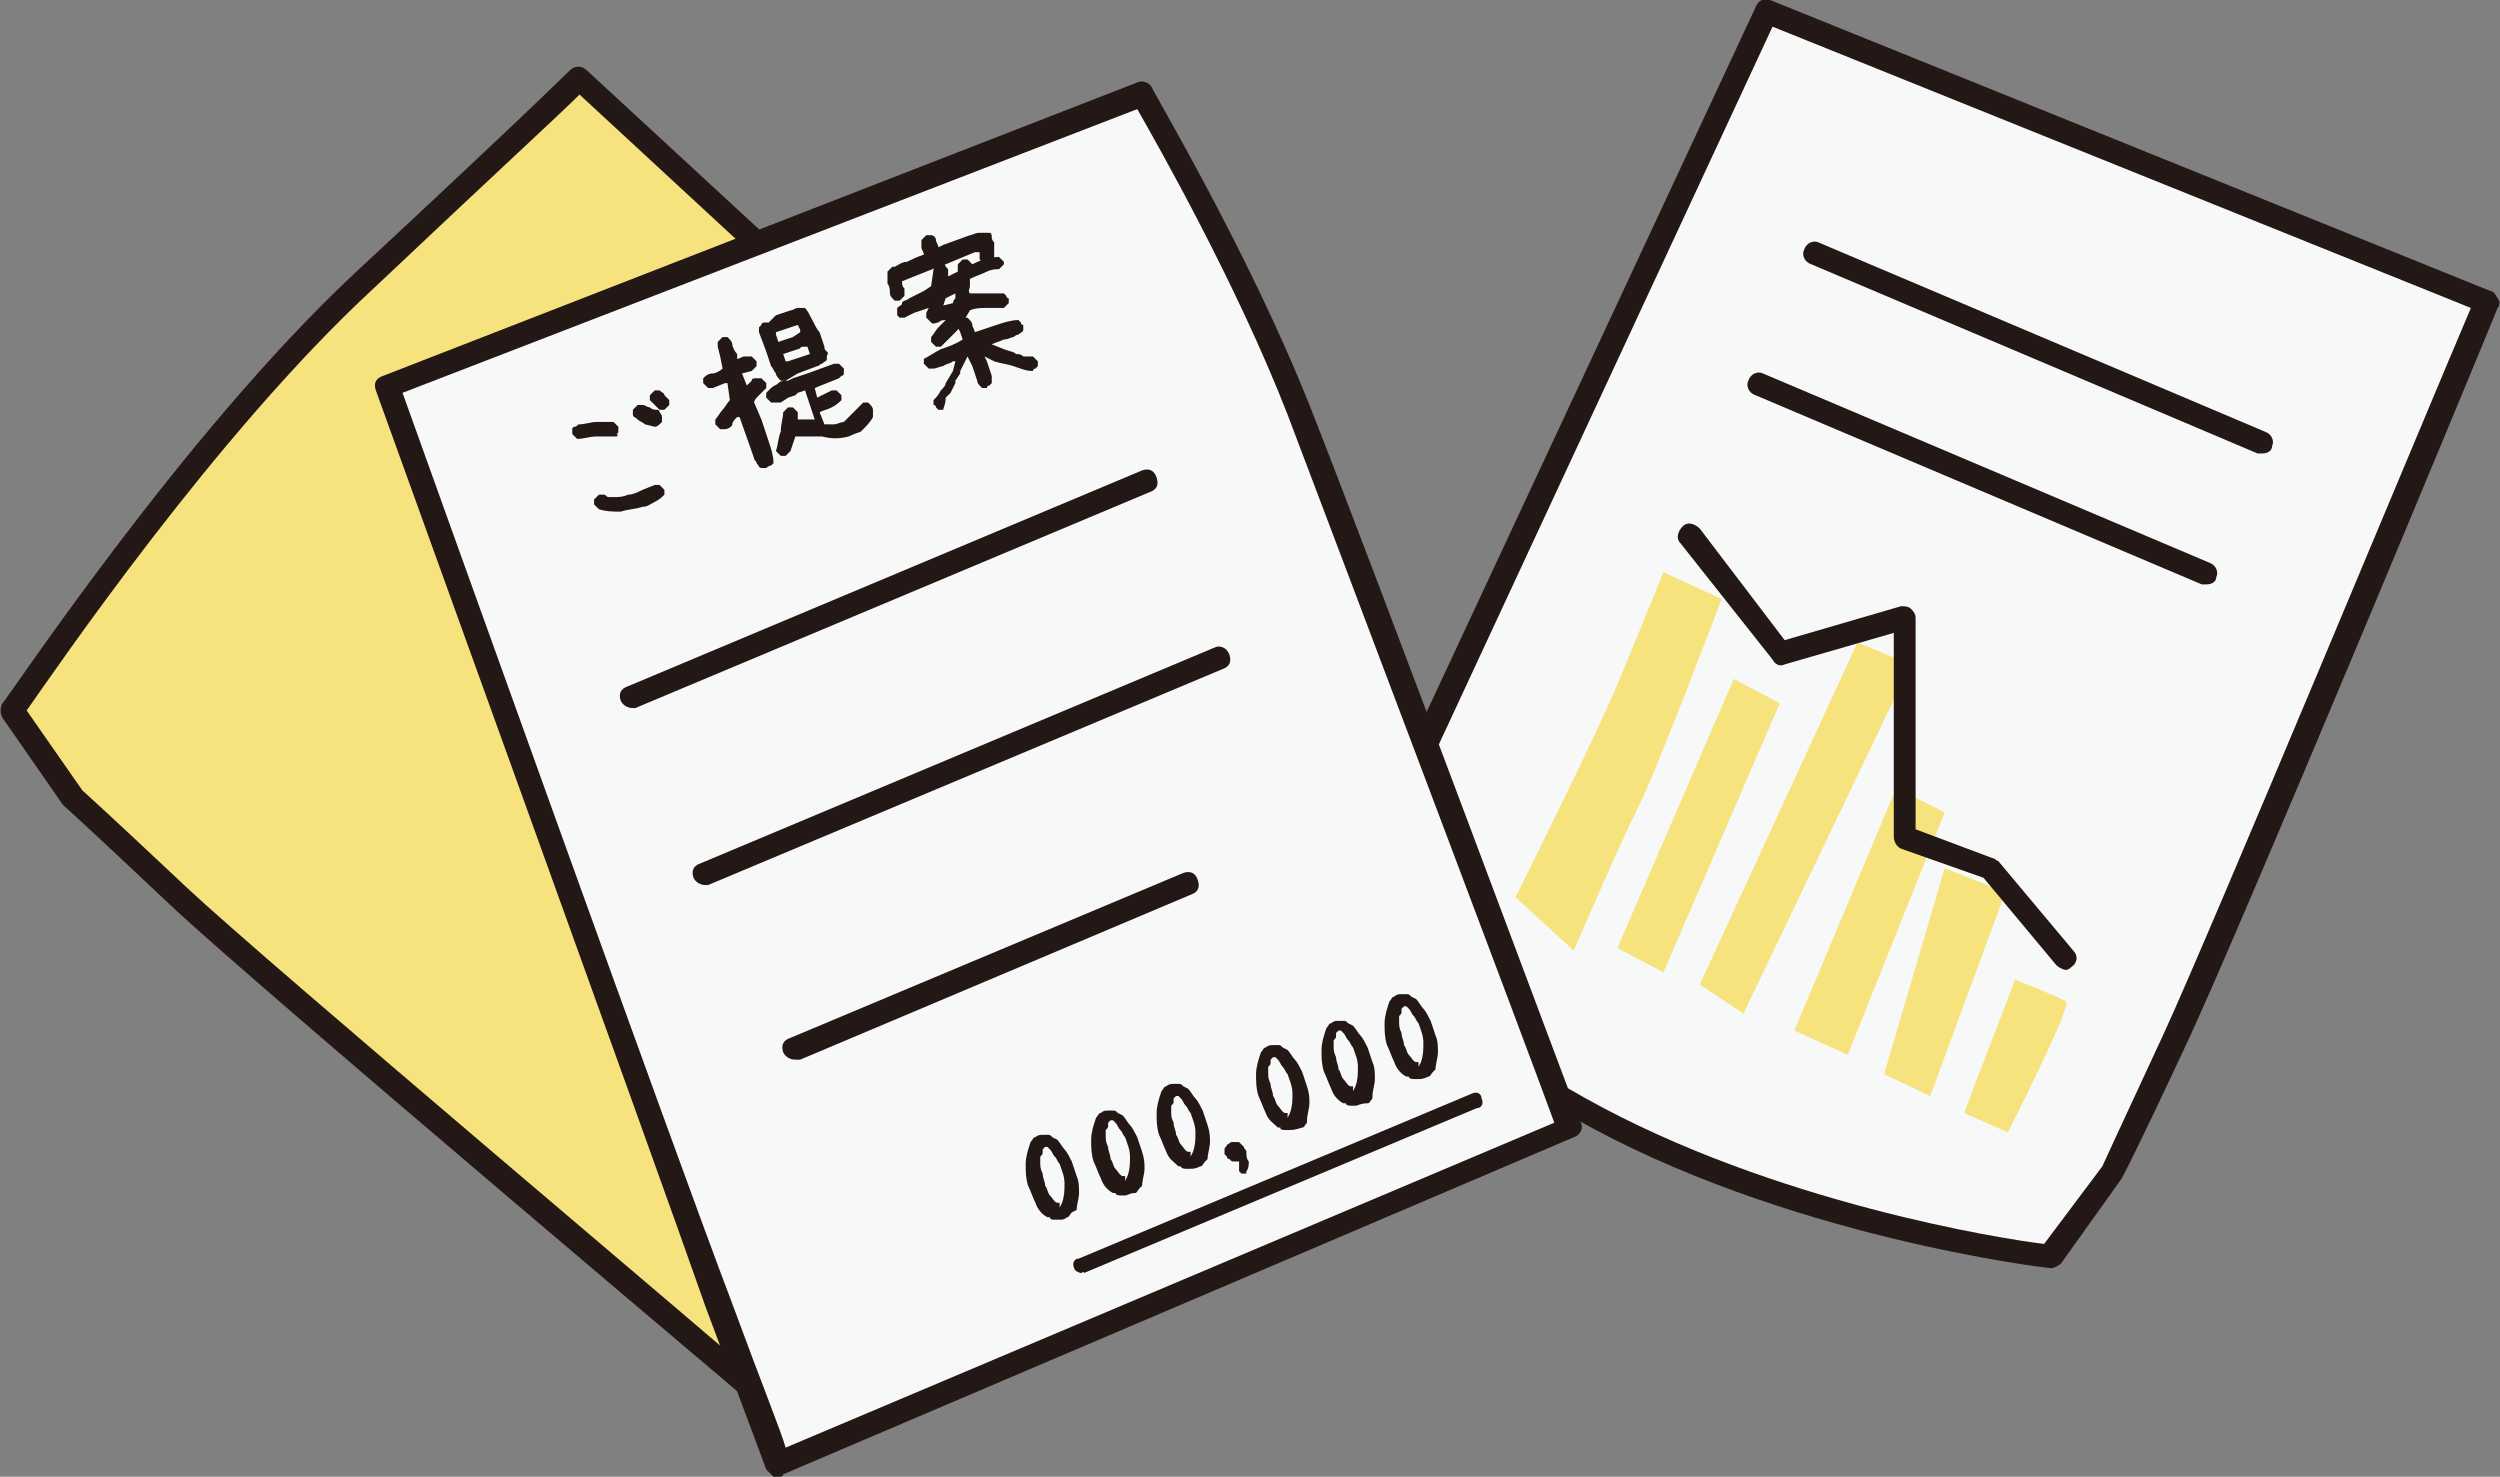 <?xml version="1.0" encoding="utf-8"?>
<!-- Generator: Adobe Illustrator 27.8.1, SVG Export Plug-In . SVG Version: 6.00 Build 0)  -->
<svg version="1.1" id="レイヤー_1" xmlns="http://www.w3.org/2000/svg" xmlns:xlink="http://www.w3.org/1999/xlink" x="0px"
	 y="0px" viewBox="0 0 103.1 60.9" style="enable-background:new 0 0 103.1 60.9;" xml:space="preserve">
<rect x="0" y="0" width="103.1" height="60.9" fill="#808080" stroke="none"/>
<style type="text/css">
	.st0{fill:#F7E37D;}
	.st1{fill:#231815;}
	.st2{fill:#F7F8F8;}
</style>
<g>
	<g>
		<g>
			<path class="st0" d="M32.5,58.5c0,0-21.5-18.2-25.2-21.5s-4.4-4.1-4.4-4.1l-2.5-3.5c0,0,7.3-11.1,14.6-17.8s8.8-8.3,8.8-8.3
				l36.4,33.6L32.5,58.5z"/>
			<path class="st1" d="M32.5,59c-0.1,0-0.2,0-0.3-0.1C32,58.7,10.6,40.7,7,37.3c-3.6-3.4-4.4-4.1-4.4-4.1l-2.5-3.6
				c-0.1-0.2-0.1-0.4,0-0.6C0.2,29,7.5,17.9,14.7,11.2c7.1-6.6,8.8-8.3,8.8-8.3c0.2-0.2,0.5-0.2,0.7,0l36.4,33.6
				c0.1,0.1,0.2,0.2,0.2,0.4c0,0.1-0.1,0.3-0.2,0.4L32.8,58.9C32.7,59,32.6,59,32.5,59z M3.4,32.6c0,0,0.9,0.8,4.3,4
				c3.3,3.1,22.2,19,24.8,21.3l27-21.1L23.9,3.9c-0.8,0.8-3.1,2.9-8.5,8c-6.5,6-13.1,15.7-14.3,17.4L3.4,32.6
				C3.4,32.6,3.4,32.6,3.4,32.6z"/>
		</g>
		<g>
			<path class="st2" d="M102.6,12.4c0,0-10.8,26.1-12.9,30.5c-2.1,4.5-2.6,5.4-2.6,5.4l-2.6,3.4c0,0-10.8-1.3-19.4-6.1
				s-10.6-5.9-10.6-5.9L72.9,0.5L102.6,12.4z"/>
			<path class="st1" d="M84.6,52.3C84.5,52.3,84.5,52.3,84.6,52.3c-0.2,0-11.1-1.3-19.7-6.2c-8.5-4.8-10.6-5.9-10.6-5.9
				c-0.2-0.1-0.3-0.4-0.2-0.7L72.4,0.3C72.5,0,72.8-0.1,73,0L102.7,12c0.1,0,0.2,0.1,0.3,0.3c0.1,0.1,0.1,0.3,0,0.4
				c-0.1,0.3-10.8,26.1-12.9,30.5c-2.1,4.5-2.6,5.4-2.6,5.4L85,52.1C84.9,52.2,84.7,52.3,84.6,52.3z M55.2,39.6
				c1,0.5,3.7,2,10.2,5.7c7.7,4.3,17.2,5.8,18.9,6l2.4-3.2c0,0,0.5-1.1,2.5-5.4c1.9-4.1,11.2-26.5,12.7-30L73.1,1.1L55.2,39.6z"/>
		</g>
		<g>
			<g>
				<path class="st2" d="M64.8,46.6c0,0-8.7-23.3-11.2-29.6c-2.5-6.4-6.5-13.1-6.5-13.1L15.9,15.9c0,0,11.5,31.8,13.7,37.7
					s2.5,6.7,2.5,6.7L64.8,46.6z"/>
				<path class="st1" d="M32.1,60.9c-0.1,0-0.1,0-0.2,0c-0.1-0.1-0.2-0.2-0.3-0.3c0,0-0.3-0.8-2.5-6.7C27,47.9,15.6,16.4,15.5,16.1
					c-0.1-0.3,0-0.5,0.3-0.6L46.9,3.4c0.2-0.1,0.5,0,0.6,0.2c0,0.1,4,6.8,6.5,13.1c2.5,6.3,11.1,29.4,11.2,29.6
					c0.1,0.2,0,0.5-0.3,0.6L32.3,60.8C32.3,60.9,32.2,60.9,32.1,60.9z M16.6,16.2C18,20.1,28,48,30.1,53.5c1.4,3.8,2.1,5.5,2.3,6.2
					l31.7-13.4c-1.2-3.3-8.8-23.4-11-29.2C51,11.7,47.7,5.9,46.9,4.5L16.6,16.2z"/>
			</g>
			<g>
				<path class="st1" d="M25.4,18c-0.3,0-0.5,0-0.8,0c-0.3,0-0.5,0.1-0.8,0.1c0,0-0.1-0.1-0.1-0.1c0,0-0.1-0.1-0.1-0.1l0-0.2
					c0-0.1,0.1-0.1,0.1-0.1c0.1,0,0.1-0.1,0.2-0.1c0.2,0,0.5-0.1,0.7-0.1c0.2,0,0.5,0,0.7,0c0,0,0.1,0.1,0.1,0.1
					c0,0,0.1,0.1,0.1,0.1l0,0.2c0,0,0,0.1-0.1,0.1C25.5,17.9,25.5,18,25.4,18z M26.5,20.9c-0.3,0.1-0.6,0.1-0.9,0.2
					c-0.3,0-0.6,0-0.9-0.1c0,0-0.1-0.1-0.1-0.1c0,0-0.1-0.1-0.1-0.1l0-0.2c0,0,0.1-0.1,0.1-0.1c0,0,0.1-0.1,0.1-0.1l0.2,0
					c0.1,0,0.1,0.1,0.2,0.1c0.1,0,0.2,0,0.2,0c0.2,0,0.4,0,0.6-0.1c0.2,0,0.4-0.1,0.6-0.2L27,20l0.2,0c0,0,0.1,0.1,0.1,0.1
					c0,0,0.1,0.1,0.1,0.1l0,0.2c-0.1,0.1-0.2,0.2-0.4,0.3C26.8,20.8,26.7,20.9,26.5,20.9z M27,17.6l-0.4-0.1
					c-0.1-0.1-0.2-0.1-0.3-0.2s-0.2-0.1-0.2-0.2l0-0.2c0,0,0.1-0.1,0.1-0.1c0,0,0.1-0.1,0.1-0.1l0.2,0c0.1,0,0.2,0.1,0.3,0.1
					c0.1,0.1,0.2,0.1,0.3,0.1c0.1,0,0.1,0.1,0.1,0.1c0,0,0.1,0.1,0.1,0.2l0,0.2c0,0-0.1,0.1-0.1,0.1S27.1,17.6,27,17.6z M27.4,16.9
					l-0.2,0l0,0l0,0c-0.1-0.1-0.1-0.1-0.2-0.2c-0.1-0.1-0.1-0.1-0.2-0.2l0-0.2c0,0,0.1-0.1,0.1-0.1c0,0,0.1-0.1,0.1-0.1l0.2,0
					c0.1,0.1,0.2,0.1,0.2,0.2c0.1,0.1,0.1,0.1,0.2,0.2l0,0.2c0,0-0.1,0.1-0.1,0.1C27.5,16.8,27.4,16.9,27.4,16.9z"/>
				<path class="st1" d="M31.6,19.3l-0.2,0c-0.1,0-0.1-0.1-0.2-0.2c0-0.1-0.1-0.1-0.1-0.2l-0.6-1.7l-0.1,0c-0.1,0.1-0.2,0.2-0.2,0.3
					s-0.2,0.2-0.3,0.2l-0.2,0c0,0-0.1-0.1-0.1-0.1c0,0-0.1-0.1-0.1-0.1l0-0.2c0.1-0.1,0.2-0.3,0.3-0.4c0.1-0.1,0.2-0.3,0.3-0.4l0,0
					L30,15.8l-0.1,0l-0.5,0.2c0,0-0.1,0-0.1,0c0,0-0.1,0-0.1,0c0,0-0.1-0.1-0.1-0.1c0,0-0.1-0.1-0.1-0.1l0-0.2
					c0.1-0.1,0.2-0.2,0.4-0.2c0.1,0,0.3-0.1,0.4-0.2l-0.1-0.5l-0.1-0.4l0-0.2c0,0,0.1-0.1,0.1-0.1c0,0,0.1-0.1,0.1-0.1l0.2,0
					c0.1,0.1,0.2,0.2,0.2,0.3c0,0.1,0.1,0.3,0.2,0.4l0,0.2c0.1,0,0.2-0.1,0.3-0.1s0.2,0,0.3,0c0,0,0.1,0.1,0.1,0.1
					c0,0,0.1,0.1,0.1,0.1l0,0.2c0,0-0.1,0.1-0.1,0.1c0,0-0.1,0.1-0.1,0.1l-0.4,0.1l0.2,0.5l0,0c0.1-0.1,0.1-0.1,0.2-0.2
					c0-0.1,0.1-0.1,0.2-0.1l0.2,0c0,0,0.1,0.1,0.1,0.1c0,0,0.1,0.1,0.1,0.1l0,0.2c-0.1,0.1-0.2,0.2-0.3,0.3
					c-0.1,0.1-0.2,0.2-0.2,0.3l0,0l0.3,0.7c0.1,0.3,0.2,0.6,0.3,0.9c0.1,0.3,0.2,0.6,0.2,0.9c0,0-0.1,0.1-0.1,0.1
					C31.7,19.2,31.6,19.3,31.6,19.3z M32.4,15.7l-0.2,0c-0.1-0.1-0.2-0.2-0.2-0.3c-0.1-0.1-0.1-0.2-0.2-0.3l0,0l-0.2-0.6l-0.3-0.8
					c0,0,0-0.1,0-0.1c0,0,0-0.1,0-0.1c0,0,0.1-0.1,0.1-0.1c0-0.1,0.1-0.1,0.2-0.1l0.1,0L32,13l0.6-0.2c0.1,0,0.2-0.1,0.3-0.1
					c0.1,0,0.2,0,0.3,0c0.1,0.1,0.2,0.3,0.3,0.5c0.1,0.2,0.2,0.4,0.3,0.5l0.2,0.6c0,0.1,0,0.1,0.1,0.2s0,0.1,0,0.2l0,0.1
					c0,0.1-0.1,0.1-0.2,0.2c-0.1,0-0.1,0.1-0.2,0.1l-0.8,0.3L32.4,15.7z M35,18c-0.4,0.1-0.7,0.1-1.1,0c-0.4,0-0.7,0-1.1,0l-0.1,0.3
					l0,0l-0.1,0.3c0,0-0.1,0.1-0.1,0.1c0,0-0.1,0.1-0.1,0.1l-0.2,0c0,0-0.1-0.1-0.1-0.1c0,0-0.1-0.1-0.1-0.1
					c0.1-0.3,0.1-0.6,0.2-0.8c0-0.3,0.1-0.6,0.1-0.8c0,0,0.1-0.1,0.1-0.1c0,0,0.1-0.1,0.1-0.1l0.2,0c0,0,0.1,0.1,0.1,0.1
					c0,0,0.1,0.1,0.1,0.1l0,0.3l0.7,0l-0.4-1.2l-0.3,0.1l-0.1,0.1l-0.3,0.1l-0.3,0.2c-0.1,0-0.1,0-0.2,0s-0.1,0-0.2,0
					c0,0-0.1-0.1-0.1-0.1c0,0-0.1-0.1-0.1-0.1l0-0.2c0,0,0.1-0.1,0.1-0.1c0,0,0.1-0.1,0.1-0.1l0,0c0.1-0.1,0.2-0.1,0.3-0.2
					c0.1-0.1,0.2-0.1,0.3-0.1l0.1,0l0.2-0.1l0,0l0.6-0.2l0,0l1.1-0.4l0.2,0c0,0,0.1,0.1,0.1,0.1c0,0,0.1,0.1,0.1,0.1l0,0.2
					c0,0,0,0.1-0.1,0.1c0,0-0.1,0.1-0.1,0.1l-1,0.4l0.1,0.4l0.4-0.2l0.2-0.1l0.2,0c0,0,0.1,0.1,0.1,0.1s0.1,0.1,0.1,0.1l0,0.2
					c-0.1,0.1-0.2,0.2-0.4,0.3c-0.2,0.1-0.3,0.1-0.5,0.2l0.2,0.5c0.1,0,0.3,0,0.4,0c0.1,0,0.3-0.1,0.4-0.1c0.1-0.1,0.2-0.2,0.3-0.3
					c0.1-0.1,0.2-0.2,0.3-0.3l0,0c0,0,0.1-0.1,0.1-0.1c0,0,0.1-0.1,0.1-0.1l0.2,0c0,0,0.1,0.1,0.1,0.1c0,0,0.1,0.1,0.1,0.2l0,0.2
					l0,0.1c-0.1,0.2-0.3,0.4-0.5,0.6C35.5,17.8,35.2,17.9,35,18z M33,13.7L33,13.6l-0.1-0.2l-0.6,0.2l-0.3,0.1l0,0.1l0.1,0.3
					l0.6-0.2L33,13.7z M33.4,14.6l-0.1-0.3c-0.1,0-0.1,0-0.2,0s-0.1,0.1-0.2,0.1l-0.6,0.2l0,0l0.1,0.3l0.1,0l0,0L33.4,14.6
					L33.4,14.6z"/>
				<path class="st1" d="M40.8,10.9l-0.2,0c0,0-0.1-0.1-0.1-0.1c0,0-0.1-0.1-0.1-0.1l0-0.3l-0.2,0l-1.2,0.5L38.7,11l0,0l-1,0.4
					l-0.5,0.2c0,0.1,0,0.2,0.1,0.3c0,0.1,0,0.2,0,0.3c0,0-0.1,0.1-0.1,0.1c0,0-0.1,0.1-0.1,0.1l-0.2,0c0,0-0.1-0.1-0.1-0.1
					c0,0-0.1-0.1-0.1-0.2c0-0.1,0-0.3-0.1-0.4c0-0.1,0-0.3,0-0.4l0-0.1c0,0,0.1-0.1,0.1-0.1c0,0,0.1-0.1,0.1-0.1l0.1,0
					c0.2-0.1,0.3-0.2,0.5-0.2c0.2-0.1,0.4-0.2,0.7-0.3c0-0.1-0.1-0.2-0.1-0.3c0-0.1,0-0.2,0-0.3c0,0,0.1-0.1,0.2-0.2l0.2,0
					c0.1,0,0.2,0.1,0.2,0.2c0,0.1,0.1,0.2,0.1,0.3l0.2-0.1l0,0l1.1-0.4c0.1,0,0.2-0.1,0.4-0.1c0.1,0,0.2,0,0.4,0
					c0.1,0,0.1,0.1,0.1,0.2c0,0.1,0.1,0.2,0.1,0.2c0,0.1,0,0.2,0,0.3c0,0.1,0,0.2,0,0.3c0,0-0.1,0.1-0.1,0.1
					C40.9,10.9,40.8,10.9,40.8,10.9z M38.8,14.3c0,0-0.1,0-0.1,0c0,0-0.1,0-0.1,0c0,0-0.1-0.1-0.1-0.1c0,0-0.1-0.1-0.1-0.1l0-0.2
					c0.1-0.1,0.2-0.3,0.3-0.4c0.1-0.1,0.2-0.2,0.3-0.3l0,0c-0.1,0-0.2,0-0.3,0.1c-0.1,0-0.2,0.1-0.3,0c0,0-0.1-0.1-0.1-0.1
					c0,0-0.1-0.1-0.1-0.1l0-0.2l0.1-0.2l0,0l-0.6,0.2l-0.4,0.2l-0.2,0c0,0-0.1-0.1-0.1-0.1S37,12.9,37,12.9l0-0.2
					c0.1-0.1,0.2-0.1,0.2-0.2s0.2-0.1,0.3-0.2l0.6-0.3l0.3-0.2l0.1-0.7c0,0,0.1-0.1,0.1-0.1c0,0,0.1-0.1,0.1-0.1l0.2,0
					c0,0,0.1,0,0.1,0.1c0,0,0.1,0.1,0.1,0.1l0,0.3l0.4-0.2l0-0.3c0,0,0.1-0.1,0.1-0.1c0,0,0.1-0.1,0.1-0.1l0.2,0
					c0,0,0.1,0.1,0.1,0.1c0,0,0.1,0.1,0.1,0.1c0.2-0.1,0.4-0.2,0.6-0.2c0.2-0.1,0.4-0.1,0.5-0.1c0,0,0.1,0.1,0.1,0.1
					c0,0,0.1,0.1,0.1,0.1l0,0.1c0,0-0.1,0.1-0.1,0.1c0,0-0.1,0.1-0.1,0.1c-0.1,0-0.3,0-0.5,0.1c-0.2,0.1-0.5,0.2-0.7,0.3
					c0,0.1,0,0.2,0,0.3s-0.1,0.2,0,0.3c0.2,0,0.4,0,0.7,0c0.2,0,0.4,0,0.7,0c0,0,0.1,0.1,0.1,0.1c0,0,0,0.1,0.1,0.1l0,0.2
					c0,0-0.1,0.1-0.1,0.1c0,0-0.1,0.1-0.1,0.1c-0.2,0-0.5,0-0.7,0c-0.2,0-0.5,0-0.7,0.1l-0.3,0.5c-0.1,0.2-0.2,0.3-0.3,0.4
					C39,14.1,38.9,14.2,38.8,14.3z M38.9,16.9c0,0-0.1,0-0.1,0s-0.1,0-0.1,0c0,0-0.1-0.1-0.1-0.1c0,0,0-0.1-0.1-0.1l0-0.2
					c0.1-0.1,0.2-0.2,0.3-0.4c0.1-0.1,0.2-0.2,0.2-0.3l0,0l0.3-0.5l0.1-0.4l-0.1,0C39.2,15,39,15,38.9,15.1c-0.1,0-0.3,0.1-0.4,0.1
					l-0.2,0c0,0-0.1-0.1-0.1-0.1c0,0-0.1-0.1-0.1-0.1l0-0.2c0.2-0.1,0.5-0.3,0.7-0.4c0.3-0.1,0.6-0.2,0.9-0.4l-0.1-0.3l-0.1-0.2
					c0,0,0-0.1,0-0.1s0-0.1,0-0.1c0,0,0.1-0.1,0.1-0.1c0,0,0.1,0,0.1-0.1l0.2,0c0.1,0.1,0.2,0.2,0.2,0.3c0,0.1,0.1,0.2,0.1,0.3
					c0.3-0.1,0.6-0.2,0.9-0.3c0.3-0.1,0.6-0.2,0.9-0.2c0,0,0.1,0.1,0.1,0.1c0,0,0,0.1,0.1,0.1l0,0.2c0,0.1-0.1,0.1-0.2,0.2
					c-0.1,0-0.2,0.1-0.2,0.1c-0.1,0-0.2,0.1-0.4,0.1c-0.2,0.1-0.3,0.1-0.5,0.2l0,0l0.5,0.2l0.3,0.1c0.1,0,0.2,0.1,0.2,0.1
					c0.1,0,0.2,0,0.3,0.1l0,0l0.1,0l0,0l0.3,0c0,0,0.1,0.1,0.1,0.1c0,0,0.1,0.1,0.1,0.1l0,0.2c0,0-0.1,0.1-0.1,0.1
					c0,0-0.1,0-0.1,0.1c-0.3,0-0.5-0.1-0.8-0.2c-0.3-0.1-0.5-0.1-0.8-0.2l-0.4-0.2l0.1,0.2l0,0l0.2,0.6c0,0.1,0,0.1,0,0.2
					c0,0,0,0.1,0,0.1c0,0-0.1,0.1-0.1,0.1c0,0-0.1,0-0.1,0.1l-0.2,0c0,0-0.1-0.1-0.1-0.1c0,0-0.1-0.1-0.1-0.2l0,0l-0.2-0.6l-0.2-0.4
					l0,0l-0.3,0.6l0,0l0,0.1l-0.2,0.3l0,0.1l-0.1,0.2l-0.1,0.2c-0.1,0.1-0.1,0.1-0.2,0.2C39,16.7,38.9,16.8,38.9,16.9z M39.3,12.5
					c0,0,0-0.1,0.1-0.2c0-0.1,0-0.1,0-0.2l-0.4,0.2l-0.1,0.3L39.3,12.5L39.3,12.5z"/>
			</g>
			<g>
				<path class="st1" d="M43.7,50.3c-0.1,0-0.2,0-0.2,0c-0.1,0-0.2,0-0.2-0.1l-0.1,0c-0.2-0.1-0.4-0.3-0.5-0.6
					c-0.1-0.2-0.2-0.5-0.3-0.7c-0.1-0.3-0.1-0.6-0.1-0.9c0-0.3,0.1-0.6,0.2-0.9c0.1-0.1,0.1-0.2,0.2-0.2c0.1-0.1,0.2-0.1,0.3-0.1
					c0.1,0,0.1,0,0.2,0c0.1,0,0.1,0,0.2,0.1l0.2,0.1c0.1,0.1,0.2,0.3,0.3,0.4c0.1,0.1,0.2,0.3,0.3,0.5l0.2,0.6
					c0.1,0.2,0.1,0.5,0.1,0.7c0,0.2-0.1,0.5-0.1,0.7L44.2,50c-0.1,0.1-0.1,0.2-0.2,0.2C43.9,50.3,43.8,50.3,43.7,50.3z M43.7,49.8
					l0.1-0.2c0.1-0.3,0.1-0.5,0.1-0.8c0-0.3-0.1-0.5-0.2-0.8c-0.1-0.1-0.1-0.2-0.2-0.3c-0.1-0.1-0.1-0.2-0.2-0.3l0,0l-0.1-0.1
					l-0.1,0c0,0-0.1,0.1-0.1,0.1s0,0.1,0,0.1c0,0.1,0,0.1-0.1,0.2c0,0.1,0,0.1,0,0.2c0,0.2,0,0.3,0.1,0.5c0,0.2,0.1,0.3,0.1,0.5
					c0.1,0.1,0.1,0.3,0.2,0.4c0.1,0.1,0.2,0.3,0.3,0.3l0.1,0l0,0L43.7,49.8L43.7,49.8z"/>
				<path class="st1" d="M46.4,49.3c-0.1,0-0.2,0-0.2,0s-0.2,0-0.2-0.1l-0.1,0c-0.2-0.1-0.4-0.3-0.5-0.6c-0.1-0.2-0.2-0.5-0.3-0.7
					c-0.1-0.3-0.1-0.6-0.1-0.9c0-0.3,0.1-0.6,0.2-0.9c0.1-0.1,0.1-0.2,0.2-0.2c0.1-0.1,0.2-0.1,0.3-0.1c0.1,0,0.1,0,0.2,0
					c0.1,0,0.1,0,0.2,0.1l0.2,0.1c0.1,0.1,0.2,0.3,0.3,0.4c0.1,0.1,0.2,0.3,0.3,0.5l0.2,0.6c0.1,0.3,0.1,0.5,0.1,0.7
					c0,0.2-0.1,0.5-0.1,0.7l-0.1,0.1c-0.1,0.1-0.1,0.2-0.2,0.2C46.6,49.2,46.5,49.3,46.4,49.3z M46.4,48.7l0.1-0.2
					c0.1-0.3,0.1-0.5,0.1-0.8c0-0.3-0.1-0.5-0.2-0.8c-0.1-0.1-0.1-0.2-0.2-0.3c-0.1-0.1-0.1-0.2-0.2-0.3l0,0l-0.1-0.1l-0.1,0
					c0,0-0.1,0.1-0.1,0.1c0,0.1,0,0.1,0,0.1c0,0.1,0,0.1-0.1,0.2c0,0.1,0,0.1,0,0.2c0,0.2,0,0.3,0.1,0.5c0,0.2,0.1,0.3,0.1,0.5
					c0.1,0.1,0.1,0.3,0.2,0.4c0.1,0.1,0.2,0.3,0.3,0.3l0.1,0l0,0L46.4,48.7L46.4,48.7z"/>
				<path class="st1" d="M49.1,48.2c-0.1,0-0.2,0-0.2,0s-0.2,0-0.2-0.1l-0.1,0c-0.2-0.2-0.4-0.3-0.5-0.6c-0.1-0.2-0.2-0.5-0.3-0.7
					c-0.1-0.3-0.1-0.6-0.1-0.9c0-0.3,0.1-0.6,0.2-0.9c0.1-0.1,0.1-0.2,0.2-0.2c0.1-0.1,0.2-0.1,0.3-0.1c0.1,0,0.1,0,0.2,0
					c0.1,0,0.1,0,0.2,0.1l0.2,0.1c0.1,0.1,0.2,0.3,0.3,0.4c0.1,0.1,0.2,0.3,0.3,0.5l0.2,0.6c0.1,0.3,0.1,0.5,0.1,0.7
					c0,0.2-0.1,0.5-0.1,0.7l-0.1,0.1c-0.1,0.1-0.1,0.2-0.2,0.2C49.3,48.2,49.2,48.2,49.1,48.2z M49.1,47.7l0.1-0.2
					c0.1-0.3,0.1-0.5,0.1-0.8c0-0.3-0.1-0.5-0.2-0.8c-0.1-0.1-0.1-0.2-0.2-0.3c-0.1-0.1-0.1-0.2-0.2-0.3l0,0l-0.1-0.1l-0.1,0
					c0,0-0.1,0.1-0.1,0.1c0,0.1,0,0.1,0,0.1c0,0.1,0,0.1-0.1,0.2c0,0.1,0,0.1,0,0.2c0,0.2,0,0.3,0.1,0.5c0,0.2,0.1,0.3,0.1,0.5
					c0.1,0.1,0.1,0.3,0.2,0.4c0.1,0.1,0.2,0.3,0.3,0.3l0.1,0l0,0L49.1,47.7L49.1,47.7z"/>
				<path class="st1" d="M51.4,48.4l-0.2,0c0,0,0,0-0.1-0.1c0,0,0,0,0-0.1l0-0.3c-0.1,0-0.1,0-0.2,0c-0.1,0-0.1,0-0.2-0.1
					c0,0-0.1,0-0.1-0.1c0,0-0.1-0.1-0.1-0.1c0-0.1,0-0.1,0-0.1c0,0,0-0.1,0-0.1c0-0.1,0.1-0.1,0.1-0.2c0.1,0,0.1-0.1,0.2-0.1
					c0.1,0,0.1,0,0.2,0c0,0,0.1,0,0.1,0c0.1,0.1,0.1,0.1,0.2,0.2c0,0.1,0.1,0.1,0.1,0.2c0,0.1,0,0.3,0.1,0.4c0,0.1,0,0.3-0.1,0.4
					L51.4,48.4z"/>
				<path class="st1" d="M53.2,46.6c-0.1,0-0.2,0-0.2,0c-0.1,0-0.2,0-0.2-0.1l-0.1,0c-0.2-0.2-0.4-0.3-0.5-0.6
					c-0.1-0.2-0.2-0.5-0.3-0.7c-0.1-0.3-0.1-0.6-0.1-0.9c0-0.3,0.1-0.6,0.2-0.9c0.1-0.1,0.1-0.2,0.2-0.2c0.1-0.1,0.2-0.1,0.3-0.1
					c0.1,0,0.1,0,0.2,0c0.1,0,0.1,0,0.2,0.1l0.2,0.1c0.1,0.1,0.2,0.3,0.3,0.4c0.1,0.1,0.2,0.3,0.3,0.5l0.2,0.6
					c0.1,0.3,0.1,0.5,0.1,0.7c0,0.2-0.1,0.5-0.1,0.7l0,0.1c-0.1,0.1-0.1,0.2-0.2,0.2C53.4,46.6,53.3,46.6,53.2,46.6z M53.1,46.1
					l0.1-0.2c0.1-0.3,0.1-0.5,0.1-0.8c0-0.3-0.1-0.5-0.2-0.8c-0.1-0.1-0.1-0.2-0.2-0.3c-0.1-0.1-0.1-0.2-0.2-0.3l0,0l-0.1-0.1
					l-0.1,0c0,0-0.1,0.1-0.1,0.1c0,0.1,0,0.1,0,0.1c0,0.1,0,0.1-0.1,0.2c0,0.1,0,0.1,0,0.2c0,0.2,0,0.3,0.1,0.5
					c0,0.2,0.1,0.3,0.1,0.5c0.1,0.1,0.1,0.3,0.2,0.4c0.1,0.1,0.2,0.3,0.3,0.3l0.1,0l0,0L53.1,46.1L53.1,46.1z"/>
				<path class="st1" d="M55.9,45.6c-0.1,0-0.2,0-0.2,0s-0.2,0-0.2-0.1l-0.1,0c-0.2-0.1-0.4-0.3-0.5-0.6c-0.1-0.2-0.2-0.5-0.3-0.7
					c-0.1-0.3-0.1-0.6-0.1-0.9c0-0.3,0.1-0.6,0.2-0.9c0.1-0.1,0.1-0.2,0.2-0.2c0.1-0.1,0.2-0.1,0.3-0.1c0.1,0,0.1,0,0.2,0
					c0.1,0,0.1,0,0.2,0.1l0.2,0.1c0.1,0.1,0.2,0.3,0.3,0.4c0.1,0.1,0.2,0.3,0.3,0.5l0.2,0.6c0.1,0.2,0.1,0.5,0.1,0.7
					c0,0.2-0.1,0.5-0.1,0.7l0,0.1c-0.1,0.1-0.1,0.2-0.2,0.2C56.1,45.5,56,45.6,55.9,45.6z M55.8,45l0.1-0.2c0.1-0.3,0.1-0.5,0.1-0.8
					c0-0.3-0.1-0.5-0.2-0.8c-0.1-0.1-0.1-0.2-0.2-0.3c-0.1-0.1-0.1-0.2-0.2-0.3l0,0l-0.1-0.1l-0.1,0c0,0-0.1,0.1-0.1,0.1
					c0,0.1,0,0.1,0,0.1c0,0.1,0,0.1-0.1,0.2c0,0.1,0,0.1,0,0.2c0,0.2,0,0.3,0.1,0.5c0,0.2,0.1,0.3,0.1,0.5c0.1,0.1,0.1,0.3,0.2,0.4
					c0.1,0.1,0.2,0.3,0.3,0.3l0.1,0l0,0L55.8,45L55.8,45z"/>
				<path class="st1" d="M58.5,44.5c-0.1,0-0.2,0-0.2,0s-0.2,0-0.2-0.1l-0.1,0c-0.2-0.1-0.4-0.3-0.5-0.6c-0.1-0.2-0.2-0.5-0.3-0.7
					c-0.1-0.3-0.1-0.6-0.1-0.9c0-0.3,0.1-0.6,0.2-0.9c0.1-0.1,0.1-0.2,0.2-0.2c0.1-0.1,0.2-0.1,0.3-0.1c0.1,0,0.1,0,0.2,0
					c0.1,0,0.1,0,0.2,0.1l0.2,0.1c0.1,0.1,0.2,0.3,0.3,0.4c0.1,0.1,0.2,0.3,0.3,0.5l0.2,0.6c0.1,0.2,0.1,0.5,0.1,0.7
					c0,0.2-0.1,0.5-0.1,0.7l-0.1,0.1c-0.1,0.1-0.1,0.2-0.2,0.2C58.7,44.5,58.6,44.5,58.5,44.5z M58.5,44l0.1-0.2
					c0.1-0.3,0.1-0.5,0.1-0.8c0-0.3-0.1-0.5-0.2-0.8c-0.1-0.1-0.1-0.2-0.2-0.3c-0.1-0.1-0.1-0.2-0.2-0.3l0,0l-0.1-0.1l-0.1,0
					c0,0-0.1,0.1-0.1,0.1c0,0.1,0,0.1,0,0.1c0,0.1,0,0.1-0.1,0.2c0,0.1,0,0.1,0,0.2c0,0.2,0,0.3,0.1,0.5c0,0.2,0.1,0.3,0.1,0.5
					c0.1,0.1,0.1,0.3,0.2,0.4c0.1,0.1,0.2,0.3,0.3,0.3l0.1,0l0,0L58.5,44L58.5,44z"/>
			</g>
			<path class="st1" d="M26.1,29.2c-0.2,0-0.4-0.1-0.5-0.3c-0.1-0.3,0-0.5,0.3-0.6l21.2-8.9c0.3-0.1,0.5,0,0.6,0.3
				c0.1,0.3,0,0.5-0.3,0.6l-21.2,8.9C26.2,29.2,26.2,29.2,26.1,29.2z"/>
			<path class="st1" d="M29.1,36.5c-0.2,0-0.4-0.1-0.5-0.3c-0.1-0.3,0-0.5,0.3-0.6l21.2-8.9c0.2-0.1,0.5,0,0.6,0.3
				c0.1,0.3,0,0.5-0.3,0.6l-21.2,8.9C29.2,36.5,29.1,36.5,29.1,36.5z"/>
			<path class="st1" d="M32.8,43.7c-0.2,0-0.4-0.1-0.5-0.3c-0.1-0.3,0-0.5,0.3-0.6L48.8,36c0.3-0.1,0.5,0,0.6,0.3
				c0.1,0.3,0,0.5-0.3,0.6L33,43.7C32.9,43.7,32.9,43.7,32.8,43.7z"/>
			<path class="st1" d="M44.6,52.5c-0.1,0-0.3-0.1-0.3-0.2c-0.1-0.2,0-0.4,0.2-0.4l16.2-6.8c0.2-0.1,0.4,0,0.4,0.2
				c0.1,0.2,0,0.4-0.2,0.4l-16.2,6.8C44.7,52.4,44.6,52.5,44.6,52.5z"/>
		</g>
	</g>
	<g>
		<g>
			<path class="st0" d="M62.5,37c0,0,3.4-6.8,4.3-9s1.8-4.4,1.8-4.4l2.4,1.1c0,0-2.6,6.9-3.4,8.5s-2.7,6-2.7,6L62.5,37z"/>
			<polygon class="st0" points="66.7,39.1 71.5,28 73.4,29 68.6,40.1 			"/>
			<polygon class="st0" points="70.1,40.6 76.6,26.5 78.8,27.4 71.9,41.8 			"/>
			<polygon class="st0" points="74,42.5 76.2,43.5 80.2,33.5 78.2,32.5 			"/>
			<polygon class="st0" points="77.7,44.3 79.6,45.2 82.7,36.8 80.2,35.8 			"/>
			<path class="st0" d="M81,45.9l1.8,0.8c0,0,2.7-5.3,2.4-5.4c-0.3-0.2-2.1-0.9-2.1-0.9L81,45.9z"/>
		</g>
		<path class="st1" d="M85.2,40c-0.1,0-0.3-0.1-0.4-0.2l-3-3.6L78.4,35c-0.2-0.1-0.3-0.3-0.3-0.5v-8.4l-4.5,1.3
			c-0.2,0.1-0.4,0-0.5-0.2l-3.8-4.8c-0.2-0.2-0.1-0.5,0.1-0.7c0.2-0.2,0.5-0.1,0.7,0.1l3.5,4.6l4.8-1.4c0.1,0,0.3,0,0.4,0.1
			c0.1,0.1,0.2,0.2,0.2,0.4v8.7l3.2,1.2c0.1,0,0.1,0.1,0.2,0.1l3.1,3.7c0.2,0.2,0.2,0.5-0.1,0.7C85.4,39.9,85.3,40,85.2,40z"/>
		<path class="st1" d="M93.3,18.7c-0.1,0-0.1,0-0.2,0l-18.4-7.8c-0.3-0.1-0.4-0.4-0.3-0.6c0.1-0.3,0.4-0.4,0.6-0.3l18.4,7.8
			c0.3,0.1,0.4,0.4,0.3,0.6C93.7,18.6,93.5,18.7,93.3,18.7z"/>
		<path class="st1" d="M91,24.1c-0.1,0-0.1,0-0.2,0l-18.4-7.8c-0.3-0.1-0.4-0.4-0.3-0.6c0.1-0.3,0.4-0.4,0.6-0.3l18.4,7.8
			c0.3,0.1,0.4,0.4,0.3,0.6C91.4,24,91.2,24.1,91,24.1z"/>
	</g>
</g>
</svg>
